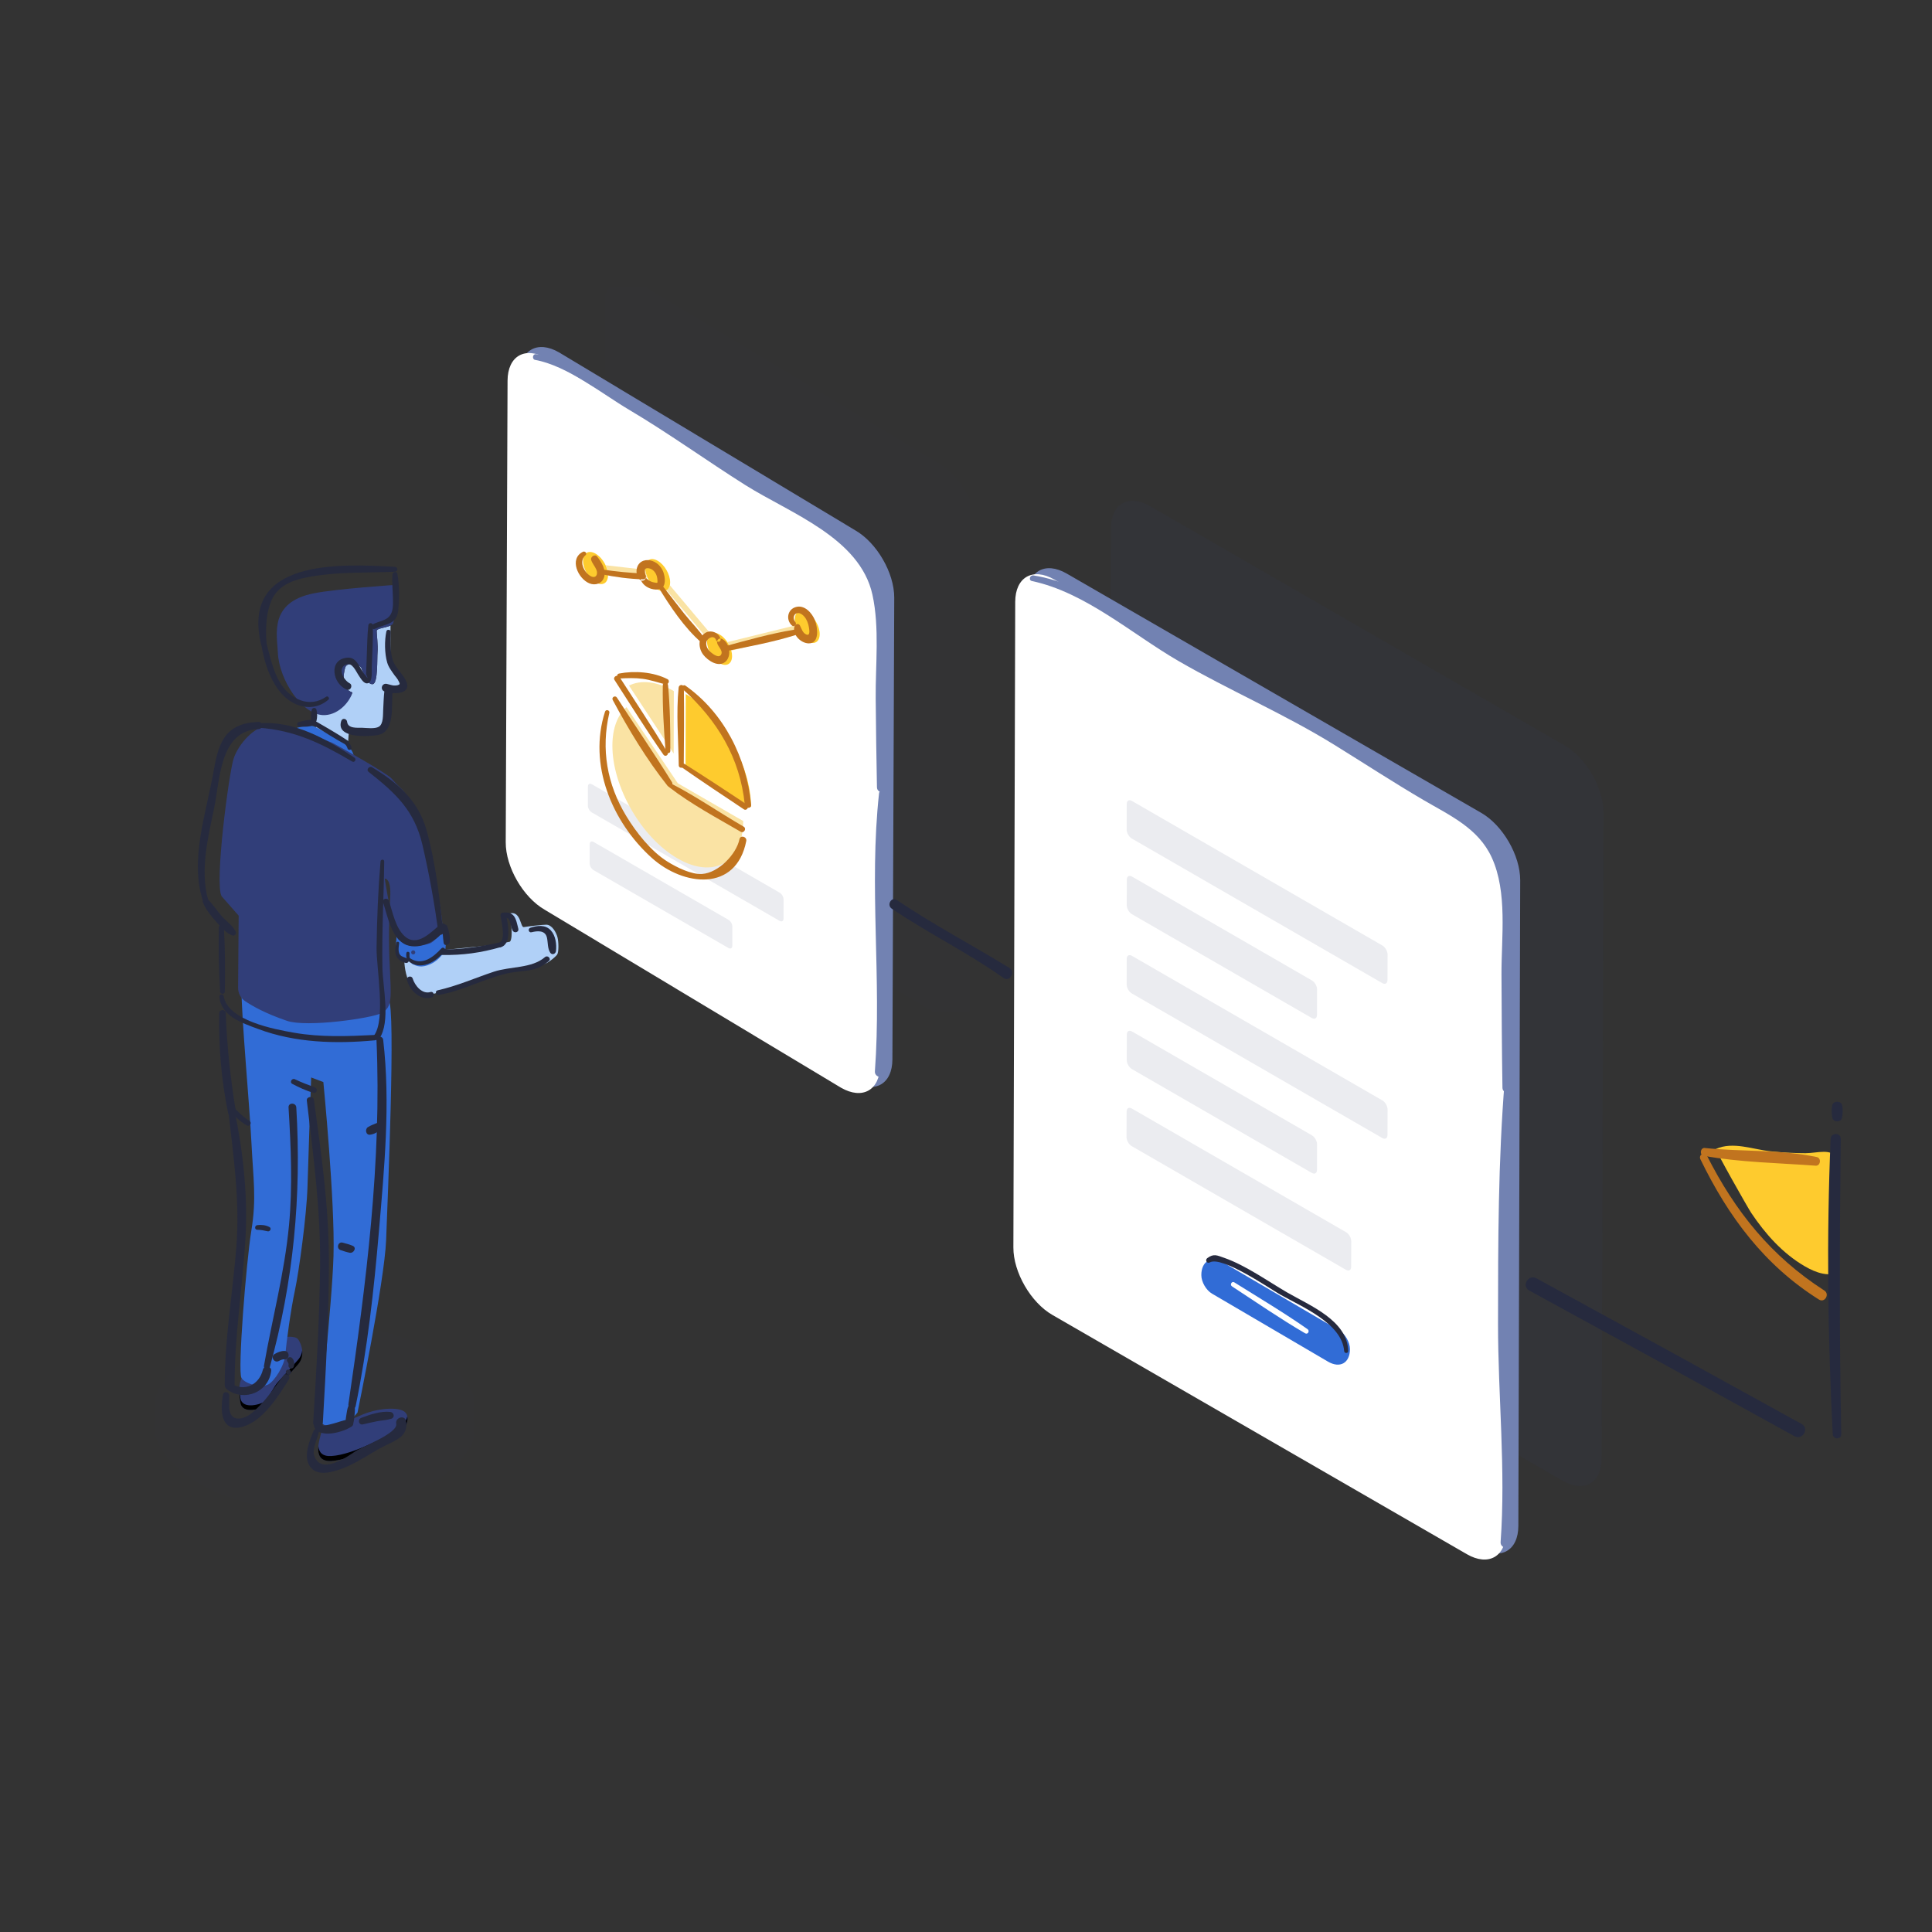 <?xml version="1.0" encoding="UTF-8"?>
<svg width="255px" height="255px" viewBox="0 0 255 255" version="1.1" xmlns="http://www.w3.org/2000/svg" xmlns:xlink="http://www.w3.org/1999/xlink">
    <rect x="0" y="0" width="255" height="255" fill="#333333" stroke="none"/>
    <!-- Generator: Sketch 55.2 (78181) - https://sketchapp.com -->
    <title>Illustration/cycle/5</title>
    <desc>Created with Sketch.</desc>
    <defs>
        <polygon id="path-1" points="0.007 0.158 49.658 0.158 49.658 97.827 0.007 97.827"></polygon>
        <polygon id="path-3" points="0 0.191 43.147 0.191 43.147 25.177 0 25.177"></polygon>
    </defs>
    <g id="Illustration/cycle/5" stroke="none" stroke-width="1" fill="none" fill-rule="evenodd">
        <g id="Group-235" transform="translate(20, 36)">
            <g id="Group-83" transform="translate(0, 0.741)">
                <g id="Group-3" transform="translate(59.373, 0)">
                    <mask id="mask-2" fill="white">
                        <use xlink:href="#path-1"></use>
                    </mask>
                    <g id="Clip-2"></g>
                    <path d="M44.523,24.355 C47.372,25.999 49.668,29.975 49.658,33.248 L49.416,94.175 C49.408,97.44 47.096,98.765 44.248,97.119 L5.143,73.63 C2.298,71.989 -0.002,68.004 0.007,64.737 L0.248,3.81 C0.258,0.537 2.575,-0.776 5.417,0.865 L44.523,24.355 Z" id="Fill-1" fill="#313E79" opacity="0.07" mask="url(#mask-2)"></path>
                </g>
                <path d="M92.893,33.26 C95.737,34.901 98.038,38.88 98.029,42.153 L97.787,103.079 C97.778,106.346 95.46,107.666 92.618,106.024 L53.513,82.534 C50.664,80.89 48.368,76.908 48.378,73.641 L48.619,12.715 C48.628,9.442 50.939,8.126 53.787,9.77 L92.893,33.26 Z" id="Fill-4" fill="#7282B2"></path>
                <path d="M91.266,34.053 C94.115,35.697 96.411,39.673 96.401,42.946 L96.159,103.873 C96.151,107.139 93.84,108.463 90.991,106.817 L51.886,83.328 C49.042,81.687 46.741,77.702 46.75,74.435 L46.991,13.508 C47.001,10.235 49.318,8.922 52.16,10.563 L91.266,34.053 Z" id="Fill-6" fill="#FFFFFF"></path>
                <path d="M220.581,131.361 C219.75,131.196 218.943,130.82 218.204,130.391 C215.282,128.691 213.011,126.132 211.144,123.352 C210.696,122.686 206.329,114.973 206.489,114.901 C208.733,113.894 211.355,114.967 213.67,115.214 C215.21,115.378 216.76,115.461 218.309,115.463 C219.842,115.464 221.826,114.763 222.33,116.144 C222.684,117.11 222.203,119.243 222.199,120.326 C222.194,121.866 222.185,123.399 222.032,124.934 C221.822,127.063 222.006,129.269 222.077,131.402 C221.576,131.483 221.075,131.459 220.581,131.361" id="Fill-8" fill="#FECB2E"></path>
                <path d="M186.514,61.645 C189.363,63.289 191.659,67.265 191.649,70.538 L191.407,155.75 C191.398,159.016 189.087,160.34 186.238,158.695 L131.519,127.108 C128.677,125.466 126.375,121.48 126.384,118.214 L126.626,33.002 C126.634,29.729 128.952,28.416 131.795,30.057 L186.514,61.645 Z" id="Fill-10" fill="#313E79" opacity="0.07"></path>
                <path d="M175.511,70.55 C178.354,72.191 180.656,76.17 180.647,79.443 L180.404,164.655 C180.396,167.922 178.078,169.241 175.236,167.6 L120.516,136.012 C117.668,134.368 115.371,130.385 115.381,127.119 L115.623,41.907 C115.632,38.634 117.943,37.317 120.792,38.962 L175.511,70.55 Z" id="Fill-12" fill="#7282B2"></path>
                <path d="M173.884,71.343 C176.733,72.987 179.029,76.963 179.019,80.236 L178.777,165.448 C178.769,168.714 176.457,170.038 173.609,168.393 L118.889,136.806 C116.046,135.164 113.744,131.178 113.754,127.912 L113.996,42.7 C114.005,39.427 116.321,38.114 119.164,39.755 L173.884,71.343 Z" id="Fill-14" fill="#FFFFFF"></path>
                <path d="M162.455,108.499 C162.833,108.718 163.143,109.254 163.142,109.689 L163.132,113.068 C163.131,113.503 162.819,113.68 162.44,113.462 L129.385,94.38 C129.007,94.162 128.703,93.629 128.704,93.194 L128.714,89.815 C128.715,89.38 129.021,89.199 129.4,89.418 L162.455,108.499 Z" id="Fill-16" fill="#EBECF0"></path>
                <path d="M153.149,113.104 C153.528,113.323 153.838,113.858 153.837,114.294 L153.827,117.672 C153.825,118.108 153.514,118.285 153.135,118.066 L129.403,104.367 C129.024,104.147 128.714,103.612 128.715,103.177 L128.725,99.798 C128.726,99.362 129.037,99.185 129.416,99.404 L153.149,113.104 Z" id="Fill-18" fill="#EBECF0"></path>
                <path d="M162.455,88.055 C162.833,88.273 163.143,88.809 163.142,89.245 L163.132,92.623 C163.131,93.058 162.819,93.236 162.44,93.017 L129.385,73.936 C129.007,73.717 128.703,73.185 128.704,72.749 L128.714,69.371 C128.715,68.935 129.021,68.755 129.4,68.973 L162.455,88.055 Z" id="Fill-20" fill="#EBECF0"></path>
                <path d="M156.76,138.861 C157.543,139.313 158.181,140.423 158.179,141.327 C158.173,143.152 156.876,143.899 155.295,142.986 L139.974,134.007 C139.195,133.556 138.558,132.452 138.561,131.551 L138.561,131.544 C138.566,129.719 139.864,128.973 141.445,129.885 L156.76,138.861 Z" id="Fill-22" fill="#316CD6"></path>
                <path d="M153.149,92.66 C153.528,92.878 153.838,93.413 153.837,93.85 L153.827,97.228 C153.825,97.663 153.514,97.84 153.135,97.622 L129.403,83.922 C129.024,83.703 128.714,83.167 128.715,82.732 L128.725,79.354 C128.726,78.917 129.037,78.74 129.416,78.96 L153.149,92.66 Z" id="Fill-24" fill="#EBECF0"></path>
                <path d="M157.666,125.896 C158.045,126.115 158.349,126.647 158.348,127.082 L158.338,130.461 C158.337,130.897 158.031,131.077 157.651,130.858 L129.371,114.532 C128.991,114.314 128.688,113.781 128.689,113.346 L128.699,109.967 C128.701,109.532 129.005,109.351 129.385,109.57 L157.666,125.896 Z" id="Fill-26" fill="#EBECF0"></path>
                <g id="Group-30" transform="translate(0, 137.619)">
                    <mask id="mask-4" fill="white">
                        <use xlink:href="#path-3"></use>
                    </mask>
                    <g id="Clip-29"></g>
                    <path d="M36.798,3.835 C45.224,8.699 45.269,16.657 36.903,21.518 C28.509,26.395 14.77,26.395 6.343,21.531 C-2.076,16.671 -2.121,8.713 6.25,3.849 C14.638,-1.026 28.379,-1.026 36.798,3.835" id="Fill-28" fill="#313E79" opacity="0.07" mask="url(#mask-4)"></path>
                </g>
                <path d="M33.36,89.302 C33.36,89.302 33.047,94.13 36.222,94.623 C36.96,94.737 46.059,91.558 46.059,91.558 C46.059,91.558 49.547,90.861 49.709,89.386 C49.891,87.731 48.543,87.29 47.319,87.549 C44.376,88.172 42.353,88.234 38.954,88.606 C35.555,88.977 37.841,86.199 37.841,86.199 L33.36,89.302 Z" id="Fill-31" fill="#B0D0F7"></path>
                <path d="M46.362,88.031 C47.044,88.036 47.19,87.73 47.317,87.55 C47.754,86.935 47.402,84.886 47.366,83.797 C48.758,83.546 48.681,85.696 49.133,85.624 C49.96,85.49 51.579,85.316 52.082,85.308 C52.86,85.295 53.41,86.333 53.574,86.934 C53.737,87.534 53.771,88.91 53.54,89.248 C53.311,89.585 51.906,90.802 51.05,90.667 C50.195,90.532 49.788,90.912 49.084,90.919 C48.38,90.927 44.996,91.834 44.996,91.834" id="Fill-33" fill="#B0D0F7"></path>
                <path d="M22.634,151.491 C22.478,152.498 20.766,156.253 23.724,156.09 C26.681,155.927 31.274,153.314 32.44,152.661 C33.608,152.008 34.231,150.376 33.452,149.641 C32.674,148.906 29.717,149.07 27.459,150.131 C25.202,151.192 24.19,150.621 24.19,150.621 L22.946,150.376 L22.634,151.491 Z" id="Fill-35" fill="#313E79"></path>
                <path d="M16.692,140.02 C17.448,139.624 18.959,139.544 19.337,140.02 C19.715,140.496 20.395,142.16 19.337,143.349 C18.279,144.537 17.221,145.726 16.692,146.281 C16.163,146.836 15.443,148.403 14.968,148.825 C14.562,149.185 11.994,150.006 11.736,148.421 C11.478,146.836 11.478,145.407 12.31,144.536" id="Fill-37" fill="#313E79"></path>
                <path d="M19.338,142.736 C18.279,143.926 17.221,145.115 16.693,145.669 C16.164,146.224 15.443,147.791 14.968,148.212 C14.562,148.572 11.994,149.394 11.736,147.809 C11.664,147.365 11.615,146.936 11.597,146.525 C11.57,147.111 11.627,147.75 11.736,148.421 C11.994,150.006 14.562,149.185 14.968,148.825 C15.443,148.403 16.164,146.836 16.693,146.281 C17.221,145.726 18.279,144.537 19.338,143.349 C19.841,142.782 19.949,142.109 19.884,141.506 C19.835,141.929 19.675,142.357 19.338,142.736" id="Fill-39" fill="#000000"></path>
                <path d="M11.868,93.641 C11.868,97.668 12.939,109.096 13.182,113.995 C13.424,118.892 13.873,121.396 13.182,125.641 C12.489,129.886 11.349,144.253 11.868,145.124 C12.386,145.994 14.565,146.43 15.396,145.994 C16.226,145.559 17.576,143.491 17.679,141.967 C17.782,140.444 18.406,135.981 18.924,133.586 C19.443,131.192 20.48,123.634 20.584,119.903 C20.688,116.172 21.07,105.47 21.07,105.47 L22.679,106.078 C22.679,106.078 24.234,121.94 24.018,129.015 C23.802,136.089 22.037,150.349 22.4,151.002 C22.764,151.655 24.84,151.655 25.774,151.002 C26.707,150.349 27.188,149.696 27.188,149.696 C27.188,149.696 30.755,132.389 30.962,126.947 C31.169,121.504 32.252,96.149 31.296,95.275 C30.339,94.402 11.868,93.641 11.868,93.641" id="Fill-41" fill="#316CD6"></path>
                <path d="M31.546,50.865 C31.514,50.599 31.534,47.11 31.543,45.826 C30.89,46.135 29.717,46.18 29.717,46.538 C29.717,46.947 29.912,48.497 29.833,49.314 C29.756,50.13 29.912,53.436 29.211,53.559 C28.51,53.681 27.927,52.171 27.732,51.518 C27.538,50.865 25.786,50.538 25.553,51.396 C25.319,52.253 25.015,54.13 26.509,54.661 C26.214,55.763 24.09,57.284 22.167,57.284 C22.006,57.284 21.851,57.275 21.7,57.259 L21.7,59.886 C21.7,59.886 25.864,62.416 25.864,62.294 C25.864,62.171 26.059,59.643 26.059,59.643 C26.059,59.643 30.207,59.99 30.965,59.231 C31.826,58.368 31.702,55.396 31.662,54.702 C31.624,54.008 31.713,53.763 31.713,53.763 C31.713,53.763 32.804,53.767 32.765,53.522 C32.727,53.277 31.585,51.191 31.546,50.865" id="Fill-43" fill="#B0D0F7"></path>
                <path d="M24.113,61.641 C24.647,61.92 25.758,62.479 26.717,63.222 C26.68,62.613 26.34,62.133 25.863,61.633 C25.422,61.172 22.867,59.864 21.622,59.211 C20.761,58.76 18.99,59.37 17.968,59.712 C20.258,60.343 23.292,61.21 24.113,61.641" id="Fill-45" fill="#316CD6"></path>
                <path d="M22.893,57.646 C19.984,57.799 16.819,53.041 16.673,49.374 C16.58,47.05 15.468,42.755 21.411,41.572 C24.429,40.97 32.099,40.463 32.099,40.463 C32.099,40.463 32.324,45.232 31.779,45.681 C31.234,46.131 29.717,46.131 29.717,46.538 C29.717,46.946 29.912,48.497 29.833,49.314 C29.756,50.131 29.912,53.436 29.211,53.558 C28.51,53.682 27.927,52.171 27.732,51.518 C27.538,50.865 25.786,50.538 25.553,51.395 C25.319,52.252 25.015,54.131 26.51,54.661 C26.214,55.763 24.814,57.544 22.893,57.646" id="Fill-47" fill="#313E79"></path>
                <path d="M32.441,152.008 C31.273,152.661 26.681,155.273 23.724,155.437 C22.526,155.503 22.101,154.924 22.021,154.147 C21.922,155.226 22.207,156.174 23.724,156.09 C26.681,155.926 31.273,153.314 32.441,152.661 C33.362,152.146 33.932,151.025 33.754,150.212 C33.621,150.895 33.132,151.622 32.441,152.008" id="Fill-49" fill="#000000"></path>
                <path d="M11.501,84.114 L11.425,93.606 C11.419,94.317 11.747,94.98 12.313,95.369 C13.255,96.017 15.006,97.021 17.877,97.997 C20.525,98.898 29.072,97.644 30.317,96.991 C31.563,96.338 31.683,95.441 31.503,92.117 C31.322,88.778 31.268,85.833 31.503,81.767 C31.659,79.08 30.786,79.235 30.786,79.235 C30.786,79.235 31.278,82.693 32.237,86.383 C32.767,88.294 32.449,88.182 33.36,89.302 C34.27,90.422 35.72,90.419 36.581,90.139 C37.442,89.856 38.739,88.923 38.523,87.613 C38.56,86.812 38.387,79.497 34.15,69.25 C33.167,67.135 33.195,67.777 31.675,66.008 C31.146,65.392 25.349,62.079 24.104,61.426 C22.858,60.773 17.407,59.004 15.54,59.004 C13.672,59.004 11.452,61.451 10.829,63.41 C10.207,65.369 8.288,79.872 9.249,81.551 L11.501,84.114 Z" id="Fill-51" fill="#313E79"></path>
                <path d="M33.743,87.987 C33.535,88.92 34.04,90.357 34.512,90.55 C34.982,90.744 35.59,91.077 36.848,90.501 C38.107,89.924 38.833,88.723 38.811,88.308 C38.789,87.892 39.415,85.427 38.425,85.537 C38.423,85.787 38.444,85.932 38.406,86.179 C37.999,86.67 37.2,87.626 36.744,87.776 C35.171,88.293 33.743,87.987 33.743,87.987" id="Fill-53" fill="#316CD6"></path>
                <path d="M33.743,87.987 C33.826,88.35 33.864,90.039 33.658,90.078 C33.452,90.118 32.56,89.218 32.43,88.9 C32.155,88.221 32.352,86.816 32.352,86.816 C32.352,86.816 32.408,87.046 32.558,87.219 C32.767,87.462 33.743,87.987 33.743,87.987" id="Fill-55" fill="#316CD6"></path>
                <path d="M34.808,88.96 C34.808,89.109 34.688,89.229 34.538,89.229 C34.39,89.229 34.269,89.109 34.269,88.96 C34.269,88.81 34.39,88.69 34.538,88.69 C34.688,88.69 34.808,88.81 34.808,88.96" id="Fill-57" fill="#313E79"></path>
                <path d="M82.909,81.083 C83.192,81.247 83.424,81.644 83.423,81.97 L83.416,84.51 C83.415,84.836 83.182,84.965 82.898,84.8 L58.107,70.489 C57.822,70.325 57.59,69.928 57.591,69.602 L57.598,67.062 C57.599,66.736 57.833,66.608 58.117,66.772 L82.909,81.083 Z" id="Fill-59" fill="#EBECF0"></path>
                <path d="M76.153,84.665 C76.436,84.829 76.664,85.223 76.663,85.55 L76.657,88.088 C76.656,88.416 76.426,88.546 76.142,88.381 L58.343,78.107 C58.058,77.942 57.826,77.546 57.827,77.219 L57.835,74.68 C57.836,74.353 58.068,74.226 58.353,74.389 L76.153,84.665 Z" id="Fill-61" fill="#EBECF0"></path>
                <path d="M74.979,47.005 C75.368,47.229 75.724,47.589 76.006,48.011 C76.239,48.36 76.42,48.75 76.525,49.139 C76.589,49.381 76.625,49.622 76.624,49.853 C76.621,50.897 75.878,51.316 74.968,50.791 C74.055,50.264 73.321,48.993 73.324,47.949 C73.325,47.809 73.338,47.681 73.363,47.564 C73.429,47.254 73.579,47.027 73.787,46.9 C74.088,46.714 74.51,46.734 74.979,47.005" id="Fill-63" fill="#FECB2E"></path>
                <path d="M85,45.797 C85.101,46.166 85.273,46.535 85.491,46.866 L76.524,49.139 C76.42,48.75 76.239,48.36 76.005,48.011 L85,45.797 Z" id="Fill-65" fill="#FAE3A4"></path>
                <path d="M67.992,41.163 C68.197,41.035 68.344,40.811 68.41,40.506 L73.787,46.9 C73.579,47.028 73.43,47.254 73.363,47.564 L67.992,41.163 Z" id="Fill-67" fill="#FAE3A4"></path>
                <path d="M58.609,36.336 C59.152,36.65 59.633,37.228 59.931,37.866 C60.097,38.218 60.207,38.588 60.242,38.941 C60.25,39.023 60.253,39.104 60.253,39.183 C60.251,40.233 59.512,40.654 58.598,40.127 C57.69,39.602 56.951,38.328 56.954,37.278 C56.956,36.234 57.7,35.811 58.609,36.336" id="Fill-69" fill="#FECB2E"></path>
                <path d="M66.805,37.274 C67.719,37.801 68.452,39.073 68.449,40.122 C68.448,40.262 68.435,40.39 68.41,40.507 C68.344,40.811 68.196,41.035 67.992,41.163 C67.691,41.352 67.266,41.333 66.794,41.06 C66.254,40.748 65.775,40.172 65.476,39.537 C65.311,39.186 65.201,38.816 65.166,38.462 C65.157,38.381 65.153,38.3 65.154,38.22 C65.157,37.171 65.895,36.75 66.805,37.274" id="Fill-71" fill="#FECB2E"></path>
                <path d="M59.931,37.865 L65.165,38.463 C65.2,38.816 65.311,39.186 65.476,39.537 L60.242,38.942 C60.207,38.589 60.098,38.218 59.931,37.865" id="Fill-73" fill="#FAE3A4"></path>
                <path d="M68.939,54.472 L68.916,62.717 L63.021,53.748 C64.572,52.973 66.651,53.152 68.939,54.472" id="Fill-75" fill="#FAE3A4"></path>
                <path d="M62.689,56.595 L69.465,66.644 L78.098,71.627 C78.082,77.106 74.205,79.319 69.437,76.567 C64.668,73.815 60.812,67.137 60.828,61.658 C60.834,59.347 61.53,57.616 62.689,56.595" id="Fill-77" fill="#FAE3A4"></path>
                <path d="M70.513,54.86 C75.282,57.613 79.137,64.286 79.121,69.764 L70.485,64.779 L70.513,54.86 Z" id="Fill-79" fill="#FECB2E"></path>
                <path d="M86.547,44.115 C87.456,44.639 88.195,45.914 88.191,46.958 C88.188,48.007 87.445,48.426 86.536,47.901 C86.14,47.672 85.776,47.301 85.49,46.867 C85.273,46.534 85.103,46.166 84.999,45.797 C84.929,45.545 84.89,45.293 84.891,45.053 C84.895,44.009 85.638,43.591 86.547,44.115" id="Fill-81" fill="#FECB2E"></path>
            </g>
            <g id="Group-234" transform="translate(5.398, 10.635)">
                <path d="M45.224,0.865 C49.463,1.631 54.005,5.302 57.622,7.443 C62.844,10.535 67.828,14.142 72.965,17.381 C78.861,21.097 88.092,24.319 89.751,31.852 C90.711,36.211 90.142,41.129 90.184,45.574 C90.221,49.475 90.269,53.376 90.35,57.278 C90.368,58.119 91.642,58.121 91.657,57.278 C91.737,52.905 91.733,48.533 91.728,44.159 C91.722,39.996 92.137,35.537 91.246,31.441 C89.676,24.234 82.876,21.738 77.157,18.267 C70.719,14.359 64.488,9.868 57.899,6.235 C54.134,4.158 49.741,0.617 45.326,0.11 C44.898,0.06 44.797,0.788 45.224,0.865" id="Fill-84" fill="#7282B2"></path>
                <path d="M90.624,58.09 C89.281,70.364 90.979,82.54 90.078,94.765 C90.013,95.64 91.453,95.846 91.62,94.974 C92.973,87.919 92.027,80.193 91.912,73.041 C91.832,68.048 92,63.082 91.625,58.09 C91.577,57.439 90.694,57.454 90.624,58.09" id="Fill-86" fill="#7282B2"></path>
                <path d="M25.6,36.697 C25.341,37.918 25.356,39.602 25.707,40.813 C25.891,41.449 26.324,41.988 26.699,42.524 C26.8,42.669 27.437,43.373 27.388,43.55 C27.214,44.183 26.09,43.71 25.64,43.628 C24.984,43.509 24.725,44.41 25.363,44.631 C26.608,45.063 29.135,45.012 28.135,43.114 C27.623,42.142 26.701,41.428 26.399,40.352 C26.089,39.248 26.113,37.915 26.173,36.775 C26.189,36.449 25.668,36.374 25.6,36.697" id="Fill-88" fill="#262A3E"></path>
                <path d="M5.7,76.309 C5.351,75.545 4.426,74.923 3.864,74.288 C3.237,73.576 2.729,72.734 2.037,72.085 C1.776,71.84 1.236,72.079 1.385,72.465 C1.743,73.388 2.405,74.195 3.057,74.931 C3.646,75.594 4.432,76.568 5.296,76.835 C5.62,76.935 5.822,76.575 5.7,76.309" id="Fill-90" fill="#262A3E"></path>
                <path d="M2.102,72.216 C0.942,68.281 2.088,63.809 2.882,59.938 C3.634,56.275 3.622,49.766 8.719,49.606 C9.335,49.587 9.337,48.623 8.719,48.647 C4.419,48.815 3.476,51.215 2.818,55.038 C1.885,60.463 -0.448,66.951 1.432,72.401 C1.576,72.819 2.231,72.65 2.102,72.216" id="Fill-92" fill="#262A3E"></path>
                <path d="M15.99,142.212 C15.485,143.47 14.667,145.383 15.39,146.715 C16.288,148.368 18.459,147.688 19.856,147.162 C21.965,146.367 23.849,144.883 25.918,143.933 C27.318,143.289 28.481,142.632 28.195,140.927 C28.054,140.083 26.737,140.433 26.901,141.284 C27.142,142.536 22.335,144.346 21.505,144.915 C20.432,145.651 16.877,148.155 16.053,145.425 C15.812,144.626 16.503,143.219 16.675,142.401 C16.77,141.945 16.159,141.794 15.99,142.212" id="Fill-94" fill="#262A3E"></path>
                <path d="M4.045,137.414 C3.623,139.539 3.75,142.56 6.731,141.646 C9.36,140.839 11.381,137.598 12.744,135.402 C13,134.99 12.37,134.476 12.057,134.872 C10.994,136.215 10.092,137.66 8.882,138.887 C8.174,139.606 7.32,140.487 6.266,140.587 C4.488,140.755 4.897,138.643 4.863,137.524 C4.85,137.075 4.14,136.935 4.045,137.414" id="Fill-96" fill="#262A3E"></path>
                <path d="M12.66,134.823 C13.108,134.823 13.108,134.127 12.66,134.127 C12.212,134.127 12.211,134.823 12.66,134.823" id="Fill-98" fill="#262A3E"></path>
                <path d="M13.378,133.733 C13.509,133.335 13.442,132.904 13.142,132.601 C12.839,132.293 12.277,132.699 12.53,133.074 C12.634,133.227 12.726,133.346 12.686,133.542 C12.596,133.994 13.232,134.174 13.378,133.733" id="Fill-100" fill="#262A3E"></path>
                <path d="M11.401,133.002 C11.653,132.867 11.871,132.761 12.161,132.779 C12.868,132.822 12.878,131.68 12.161,131.671 C11.682,131.667 11.27,131.841 10.859,132.074 C10.256,132.415 10.792,133.328 11.401,133.002" id="Fill-102" fill="#262A3E"></path>
                <path d="M19.64,48.528 C18.88,50.871 23.313,50.598 24.49,50.374 C26.829,49.928 26.207,46.346 26.429,44.598 C26.518,43.903 25.413,43.901 25.333,44.598 C25.24,45.408 25.225,46.223 25.178,47.036 C25.141,47.679 25.227,48.914 24.609,49.281 C24.082,49.595 23.005,49.443 22.427,49.424 C21.769,49.404 20.519,49.565 20.416,48.634 C20.369,48.203 19.785,48.082 19.64,48.528" id="Fill-104" fill="#262A3E"></path>
                <path d="M17.652,45.325 C15.432,46.88 12.906,45.627 11.607,43.533 C10.602,41.911 10.251,39.964 9.742,38.15 C9.619,37.71 9.003,37.902 9.071,38.335 C9.473,40.841 10.414,43.886 12.442,45.56 C14.074,46.906 16.314,47.145 17.95,45.711 C18.157,45.529 17.881,45.164 17.652,45.325" id="Fill-106" fill="#262A3E"></path>
                <path d="M26.732,28.179 C19.391,27.772 6.421,27.137 9.045,38.343 C9.139,38.747 9.821,38.671 9.783,38.243 C9.616,36.341 9.707,33.706 10.77,31.985 C12.027,29.949 14.94,29.523 17.162,29.246 C20.342,28.85 23.539,28.979 26.732,28.825 C27.149,28.805 27.148,28.201 26.732,28.179" id="Fill-108" fill="#262A3E"></path>
                <path d="M24.103,36.358 C25.541,35.681 26.953,35.797 27.155,33.984 C27.326,32.449 27.33,30.621 27.051,29.102 C26.98,28.716 26.427,28.84 26.402,29.19 C26.31,30.442 26.491,31.727 26.472,32.986 C26.459,33.804 26.34,34.629 25.551,35.062 C25.005,35.36 24.334,35.48 23.77,35.788 C23.391,35.994 23.723,36.537 24.103,36.358" id="Fill-110" fill="#262A3E"></path>
                <path d="M23.222,35.888 C23.08,37.155 23.066,38.434 23.019,39.707 C22.998,40.294 22.976,40.881 22.954,41.469 C22.944,41.762 22.933,42.056 22.922,42.349 C23.186,42.936 23.161,42.993 22.848,42.523 C22.074,41.764 21.818,40.064 20.459,40.169 C17.889,40.369 18.481,43.678 20.403,44.387 C20.889,44.567 21.211,43.792 20.755,43.553 C19.976,43.144 19.07,41.601 20.264,41.079 C21.103,40.713 21.592,42.015 21.983,42.571 C22.223,42.913 22.661,43.738 23.205,43.528 C23.815,43.294 23.652,41.87 23.666,41.469 C23.73,39.615 23.873,37.742 23.798,35.888 C23.783,35.511 23.262,35.526 23.222,35.888" id="Fill-112" fill="#262A3E"></path>
                <path d="M15.759,47.027 C15.622,47.492 15.606,48.02 15.704,48.491 C15.776,48.83 16.295,48.816 16.376,48.491 C16.492,48.022 16.489,47.497 16.368,47.027 C16.29,46.719 15.846,46.734 15.759,47.027" id="Fill-114" fill="#262A3E"></path>
                <path d="M8.719,49.414 C13.521,49.753 16.995,51.47 21.082,53.876 C21.412,54.07 21.695,53.574 21.38,53.366 C17.621,50.87 13.389,48.433 8.719,48.838 C8.35,48.87 8.346,49.388 8.719,49.414" id="Fill-116" fill="#262A3E"></path>
                <path d="M14.121,49.277 C14.711,49.296 15.464,49.324 16.003,49.059 C16.266,48.93 16.202,48.492 15.92,48.43 C15.339,48.301 14.602,48.512 14.038,48.67 C13.698,48.764 13.773,49.266 14.121,49.277" id="Fill-118" fill="#262A3E"></path>
                <path d="M15.901,49.035 C17.32,49.912 18.725,50.833 20.193,51.625 C20.53,51.807 20.805,51.326 20.492,51.115 C19.106,50.183 17.64,49.366 16.202,48.519 C15.87,48.322 15.575,48.832 15.901,49.035" id="Fill-120" fill="#262A3E"></path>
                <path d="M20.163,51.603 C20.311,51.769 20.406,51.939 20.474,52.151 C20.58,52.488 21.12,52.337 21.003,52.006 C20.896,51.709 20.748,51.462 20.53,51.235 C20.297,50.992 19.941,51.354 20.163,51.603" id="Fill-122" fill="#262A3E"></path>
                <path d="M3.489,75.758 C3.423,78.577 3.49,81.422 3.652,84.237 C3.674,84.636 4.267,84.642 4.277,84.237 C4.342,81.419 4.312,78.573 4.149,75.758 C4.125,75.336 3.499,75.33 3.489,75.758" id="Fill-124" fill="#262A3E"></path>
                <path d="M3.564,84.894 C3.732,87.482 6.55,88.383 8.685,89.181 C13.563,91.006 18.91,91.158 24.04,90.678 C24.487,90.637 24.502,89.946 24.04,89.968 C20.487,90.143 16.949,90.287 13.424,89.673 C10.845,89.223 4.631,88.087 4.116,84.819 C4.068,84.508 3.544,84.579 3.564,84.894" id="Fill-126" fill="#262A3E"></path>
                <path d="M24.827,67.065 C24.507,70.853 24.355,74.668 24.304,78.47 C24.27,81.066 25.558,87.914 23.964,90.045 C23.654,90.46 24.371,90.895 24.667,90.456 C26.189,88.204 25.127,83.686 25.078,81.102 C24.989,76.417 25.258,71.746 25.312,67.065 C25.316,66.748 24.853,66.758 24.827,67.065" id="Fill-128" fill="#262A3E"></path>
                <path d="M13.179,96.422 C14.067,96.89 14.998,97.331 15.969,97.598 C16.434,97.727 16.601,97.051 16.164,96.887 C15.274,96.551 14.39,96.236 13.535,95.815 C13.132,95.617 12.776,96.209 13.179,96.422" id="Fill-130" fill="#262A3E"></path>
                <path d="M3.536,87.098 C3.447,91.506 3.813,95.919 4.706,100.239 C4.844,100.905 5.819,100.614 5.713,99.962 C5.013,95.683 4.551,91.432 4.4,87.098 C4.381,86.543 3.547,86.541 3.536,87.098" id="Fill-132" fill="#262A3E"></path>
                <path d="M4.733,99.975 C5.421,106.033 6.289,111.916 5.793,118.028 C5.299,124.112 4.266,130.047 4.262,136.175 C4.261,137.016 5.57,137.018 5.569,136.175 C5.558,129.785 6.569,123.558 6.979,117.2 C7.351,111.403 6.724,105.542 5.541,99.865 C5.448,99.419 4.68,99.511 4.733,99.975" id="Fill-134" fill="#262A3E"></path>
                <path d="M4.915,99.771 C5.486,100.661 6.273,101.383 7.187,101.908 C7.571,102.128 7.901,101.554 7.532,101.32 C6.709,100.796 6.013,100.151 5.384,99.409 C5.165,99.15 4.733,99.487 4.915,99.771" id="Fill-136" fill="#262A3E"></path>
                <path d="M8.573,115.683 C9.037,115.684 9.476,115.777 9.926,115.881 C10.253,115.958 10.489,115.482 10.165,115.316 C9.66,115.061 9.132,114.997 8.573,115.065 C8.189,115.111 8.163,115.682 8.573,115.683" id="Fill-138" fill="#262A3E"></path>
                <path d="M4.634,136.802 C6.914,138.411 10.074,137.087 10.399,134.294 C10.473,133.664 9.449,133.543 9.302,134.146 C8.828,136.103 6.902,137.12 5.113,135.982 C4.591,135.65 4.142,136.455 4.634,136.802" id="Fill-140" fill="#262A3E"></path>
                <path d="M10.205,133.839 C13.348,122.486 14.408,111.253 13.709,99.527 C13.67,98.872 12.646,98.869 12.686,99.527 C12.999,104.72 13.236,109.922 12.745,115.113 C12.151,121.383 10.523,127.444 9.442,133.629 C9.356,134.122 10.066,134.338 10.205,133.839" id="Fill-142" fill="#262A3E"></path>
                <path d="M15.096,98.615 C15.971,105.96 16.938,113.193 16.849,120.608 C16.769,127.445 16.363,134.272 15.941,141.096 C15.891,141.915 17.171,141.914 17.217,141.096 C17.621,133.996 18.019,126.902 18.011,119.788 C18.002,112.598 17.013,105.594 16.028,98.49 C15.955,97.966 15.033,98.084 15.096,98.615" id="Fill-144" fill="#262A3E"></path>
                <path d="M24.292,90.605 C25,106.658 22.92,122.843 20.591,138.685 C20.5,139.299 21.416,139.584 21.546,138.948 C23.098,131.386 23.956,123.629 24.61,115.944 C25.323,107.577 26.158,98.975 25.177,90.605 C25.113,90.055 24.266,90.023 24.292,90.605" id="Fill-146" fill="#262A3E"></path>
                <path d="M19.567,118.366 C19.966,118.497 20.359,118.641 20.773,118.713 C21.282,118.802 21.722,118.04 21.159,117.798 C20.729,117.614 20.29,117.501 19.839,117.38 C19.2,117.209 18.945,118.162 19.567,118.366" id="Fill-148" fill="#262A3E"></path>
                <path d="M24.314,101.602 C23.93,101.753 23.516,101.916 23.164,102.131 C22.746,102.385 22.875,103.199 23.435,103.133 C23.952,103.071 24.448,102.821 24.791,102.421 C25.075,102.09 24.814,101.405 24.314,101.602" id="Fill-150" fill="#262A3E"></path>
                <path d="M20.767,138.668 C20.48,139.002 20.439,139.411 20.363,139.834 C20.281,140.29 20.205,140.753 20.219,141.216 C20.236,141.777 21.042,141.901 21.202,141.349 C21.333,140.905 21.377,140.438 21.412,139.977 C21.444,139.547 21.507,139.135 21.313,138.738 C21.219,138.546 20.906,138.505 20.767,138.668" id="Fill-152" fill="#262A3E"></path>
                <path d="M16.121,141.828 C16.988,143.241 19.928,142.372 20.98,141.663 C21.493,141.317 21.15,140.642 20.583,140.718 C19.866,140.815 19.181,141.119 18.477,141.288 C18.036,141.394 17.165,141.687 16.766,141.33 C16.431,141.03 15.866,141.412 16.121,141.828" id="Fill-154" fill="#262A3E"></path>
                <path d="M22.513,141.363 C23.131,141.217 23.751,141.072 24.374,140.951 C24.992,140.833 25.643,140.816 26.242,140.623 C26.76,140.456 26.62,139.781 26.12,139.723 C24.896,139.579 23.403,140.071 22.278,140.51 C21.757,140.713 21.948,141.498 22.513,141.363" id="Fill-156" fill="#262A3E"></path>
                <path d="M25.162,72.467 C25.752,74.214 26.255,77.327 28.266,78.094 C30.027,78.765 32.605,77.506 33.376,75.847 C33.573,75.425 33.102,75.059 32.742,75.357 C31.491,76.391 29.649,78.454 27.986,76.908 C26.775,75.783 26.441,73.757 25.929,72.255 C25.764,71.775 24.998,71.98 25.162,72.467" id="Fill-158" fill="#262A3E"></path>
                <path d="M32.528,84.686 C35.591,84.158 38.352,82.608 41.357,81.884 C43.693,81.322 45.174,81.829 47.047,80.203 C47.399,79.896 46.885,79.387 46.534,79.691 C44.778,81.211 41.958,80.891 39.771,81.621 C37.297,82.446 34.916,83.51 32.36,84.076 C31.958,84.165 32.134,84.754 32.528,84.686" id="Fill-160" fill="#262A3E"></path>
                <path d="M44.76,76.41 C45.569,76.209 46.576,76.13 46.794,77.132 C46.936,77.786 46.856,78.516 47.223,79.102 C47.453,79.469 47.937,79.283 47.983,78.896 C48.089,77.997 47.938,76.857 47.309,76.171 C46.584,75.382 45.523,75.51 44.597,75.821 C44.227,75.945 44.375,76.506 44.76,76.41" id="Fill-162" fill="#262A3E"></path>
                <path d="M33.101,76.428 C32.636,71.925 32.113,67.309 30.9,62.935 C29.824,59.062 27.084,56.657 23.701,54.634 C23.343,54.42 22.895,54.958 23.242,55.231 C26.832,58.069 29.293,60.32 30.362,64.894 C31.262,68.744 31.942,72.598 32.481,76.512 C32.528,76.861 33.138,76.783 33.101,76.428" id="Fill-164" fill="#262A3E"></path>
                <path d="M40.505,77.775 C37.937,78.298 35.581,78.715 32.951,78.665 C32.472,78.656 32.472,79.4 32.951,79.409 C35.649,79.458 38.072,79.124 40.672,78.378 C41.061,78.266 40.898,77.695 40.505,77.775" id="Fill-166" fill="#262A3E"></path>
                <path d="M31.414,84.301 C30.313,84.628 29.369,83.461 29.073,82.529 C28.922,82.053 28.192,82.248 28.321,82.736 C28.678,84.095 30.104,85.51 31.608,85.005 C32.05,84.858 31.868,84.166 31.414,84.301" id="Fill-168" fill="#262A3E"></path>
                <path d="M40.673,78.385 C42.213,78.012 41.628,75.124 41.379,74.077 C41.269,73.612 40.581,73.813 40.668,74.274 C40.785,74.899 41.391,77.52 40.503,77.768 C40.106,77.88 40.273,78.482 40.673,78.385" id="Fill-170" fill="#262A3E"></path>
                <path d="M41.024,74.517 C41.386,74.475 41.717,74.482 41.85,74.864 C41.996,75.286 42.064,75.725 42.236,76.139 C42.427,76.602 43.143,76.441 43.008,75.926 C42.868,75.394 42.75,74.63 42.374,74.204 C42.008,73.789 41.445,73.758 40.933,73.848 C40.559,73.913 40.641,74.561 41.024,74.517" id="Fill-172" fill="#262A3E"></path>
                <path d="M110.808,30.057 C117.831,31.536 124.021,37.056 130.106,40.584 C136.864,44.501 144.099,47.58 150.735,51.685 C154.654,54.11 158.516,56.635 162.494,58.964 C165.978,61.005 169.717,62.669 171.495,66.547 C173.597,71.131 172.76,77.054 172.78,81.984 C172.8,86.968 172.828,91.952 172.907,96.936 C172.921,97.777 174.202,97.779 174.214,96.936 C174.297,91.398 174.319,85.861 174.331,80.322 C174.342,75.655 174.92,70.371 172.996,65.973 C171.911,63.493 170.025,61.715 167.79,60.263 C163.84,57.696 159.645,55.451 155.638,52.967 C148.013,48.238 139.918,44.568 132.076,40.232 C125.485,36.587 118.645,30.519 111.013,29.315 C110.533,29.24 110.315,29.954 110.808,30.057" id="Fill-174" fill="#7282B2"></path>
                <path d="M173.21,95.937 C172.339,106.61 172.329,117.369 172.323,128.071 C172.319,137.642 173.358,147.353 172.664,156.898 C172.6,157.773 174.039,157.978 174.207,157.107 C174.92,153.405 174.61,149.527 174.569,145.777 C174.506,140.145 174.569,134.51 174.54,128.878 C174.484,117.907 174.748,106.898 174.211,95.937 C174.18,95.288 173.263,95.299 173.21,95.937" id="Fill-176" fill="#7282B2"></path>
                <path d="M152.541,131.686 C152.48,127.662 147.466,125.676 144.508,123.961 C141.907,122.451 139.029,120.382 136.202,119.391 C135.231,119.051 134.795,118.792 133.945,119.426 C133.617,119.671 133.9,120.204 134.275,119.99 C135.874,119.078 142.19,123.445 143.568,124.228 C146.366,125.814 151.734,128.014 152.014,131.686 C152.039,132.02 152.547,132.03 152.541,131.686" id="Fill-178" fill="#262A3E"></path>
                <path d="M137.211,123.151 C140.405,125.237 143.565,127.423 146.862,129.343 C147.219,129.552 147.51,129.029 147.182,128.798 C144.057,126.608 140.751,124.65 137.52,122.623 C137.185,122.412 136.884,122.937 137.211,123.151" id="Fill-180" fill="#FFFFFF"></path>
                <path d="M32.952,75.832 C33.048,76.489 33.063,77.152 33.158,77.807 C33.229,78.3 33.911,78.113 33.959,77.699 C34.034,77.032 33.867,76.268 33.649,75.64 C33.495,75.19 32.885,75.378 32.952,75.832" id="Fill-182" fill="#262A3E"></path>
                <path d="M28.693,79.852 C28.635,79.628 28.639,79.421 28.652,79.193 C28.665,78.96 28.288,78.906 28.242,79.138 C28.186,79.425 28.216,79.681 28.306,79.958 C28.386,80.202 28.757,80.104 28.693,79.852" id="Fill-184" fill="#262A3E"></path>
                <path d="M28.423,80.145 C30.07,81.594 32.207,80.333 33.314,78.858 C33.502,78.606 33.09,78.295 32.88,78.524 C31.788,79.704 30.294,80.914 28.679,79.814 C28.482,79.68 28.243,79.987 28.423,80.145" id="Fill-186" fill="#262A3E"></path>
                <path d="M26.92,77.799 C26.799,78.424 26.622,79.177 27.017,79.743 C27.276,80.113 27.732,80.395 28.183,80.463 C28.443,80.501 28.698,80.197 28.465,79.98 C28.226,79.757 27.867,79.727 27.595,79.554 C27.051,79.21 27.224,78.398 27.288,77.849 C27.313,77.64 26.96,77.592 26.92,77.799" id="Fill-188" fill="#262A3E"></path>
                <path d="M176.433,123.694 C188.127,130.074 199.804,136.485 211.461,142.931 C212.514,143.514 213.458,141.9 212.404,141.317 C200.747,134.871 189.071,128.459 177.377,122.08 C176.321,121.503 175.376,123.117 176.433,123.694" id="Fill-190" fill="#262A3E"></path>
                <path d="M92.297,73.292 C97.09,76.539 102.347,79.103 107.068,82.454 C107.864,83.019 108.689,81.655 107.841,81.131 C102.919,78.096 97.753,75.396 92.964,72.152 C92.259,71.673 91.597,72.817 92.297,73.292" id="Fill-192" fill="#262A3E"></path>
                <path d="M199.031,106.363 C202.709,113.946 207.474,120.361 214.686,124.893 C215.447,125.371 216.136,124.177 215.387,123.696 C208.35,119.161 203.64,113.288 199.88,105.866 C199.593,105.299 198.756,105.797 199.031,106.363" id="Fill-194" fill="#C1741F"></path>
                <path d="M199.468,105.918 C204.295,106.789 209.353,106.857 214.242,107.222 C214.892,107.27 215.037,106.217 214.397,106.082 C209.587,105.065 204.492,105.396 199.608,104.885 C199.023,104.823 198.885,105.813 199.468,105.918" id="Fill-196" fill="#C1741F"></path>
                <path d="M217.624,142.664 C217.36,129.661 217.41,116.685 217.558,103.683 C217.568,102.82 216.258,102.827 216.222,103.683 C215.674,116.653 215.84,129.701 216.5,142.664 C216.537,143.382 217.64,143.392 217.624,142.664" id="Fill-198" fill="#262A3E"></path>
                <path d="M217.729,100.886 C217.822,100.361 217.849,99.795 217.743,99.27 C217.612,98.619 216.559,98.619 216.428,99.27 C216.323,99.795 216.348,100.361 216.442,100.886 C216.555,101.523 217.616,101.524 217.729,100.886" id="Fill-200" fill="#262A3E"></path>
                <path d="M64.85,54.38 C64.879,50.961 64.913,47.525 64.864,44.108 C64.858,43.656 64.22,43.675 64.175,44.108 C63.831,47.502 64.144,50.976 64.19,54.38 C64.195,54.804 64.846,54.805 64.85,54.38" id="Fill-202" fill="#C1741F"></path>
                <path d="M64.659,54.697 C67.343,56.559 70.057,58.378 72.779,60.182 C73.184,60.45 73.561,59.8 73.159,59.533 C70.439,57.73 67.712,55.939 64.953,54.194 C64.633,53.99 64.354,54.486 64.659,54.697" id="Fill-204" fill="#C1741F"></path>
                <path d="M64.705,44.317 C69.265,48.433 72.287,53.385 72.905,59.587 C72.958,60.118 73.795,60.123 73.741,59.587 C73.13,53.415 70.204,47.486 65.062,43.854 C64.789,43.66 64.458,44.093 64.705,44.317" id="Fill-206" fill="#C1741F"></path>
                <path d="M63.077,52.474 C63.084,49.6 63.042,46.665 62.778,43.802 C62.738,43.364 62.089,43.347 62.083,43.802 C62.036,46.677 62.219,49.608 62.445,52.474 C62.476,52.874 63.076,52.887 63.077,52.474" id="Fill-208" fill="#C1741F"></path>
                <path d="M62.698,52.679 C60.695,49.305 58.496,46.036 56.378,42.735 C56.113,42.32 55.447,42.706 55.716,43.121 C57.852,46.414 59.926,49.767 62.175,52.983 C62.394,53.297 62.899,53.019 62.698,52.679" id="Fill-210" fill="#C1741F"></path>
                <path d="M56.384,42.916 C57.414,42.866 58.41,42.824 59.438,42.962 C60.468,43.1 61.404,43.437 62.406,43.689 C62.806,43.79 63.087,43.202 62.695,43.002 C60.824,42.046 58.338,41.874 56.296,42.267 C55.931,42.338 56.013,42.934 56.384,42.916" id="Fill-212" fill="#C1741F"></path>
                <path d="M55.477,45.761 C57.567,49.657 59.954,53.61 62.705,57.078 C62.975,57.417 63.525,56.979 63.301,56.617 C60.968,52.847 58.429,49.172 56.029,45.439 C55.806,45.093 55.282,45.397 55.477,45.761" id="Fill-214" fill="#C1741F"></path>
                <path d="M62.906,57.249 C65.816,59.508 69.18,61.293 72.359,63.144 C72.793,63.396 73.188,62.721 72.752,62.47 C69.573,60.634 66.504,58.493 63.242,56.813 C62.98,56.678 62.644,57.046 62.906,57.249" id="Fill-216" fill="#C1741F"></path>
                <path d="M54.456,47.302 C52.216,54.255 55.354,61.85 60.633,66.599 C64.802,70.35 71.766,71.144 73.099,64.373 C73.214,63.791 72.325,63.54 72.204,64.126 C71.79,66.14 69.397,68.585 67.259,68.718 C65.851,68.806 63.936,67.853 62.736,67.11 C60.536,65.745 58.578,63.24 57.27,61.089 C54.716,56.891 53.911,52.245 55.026,47.46 C55.112,47.088 54.572,46.941 54.456,47.302" id="Fill-218" fill="#C1741F"></path>
                <path d="M51.543,26.192 C49.678,27.116 50.9,29.75 52.394,30.362 C53.175,30.681 54.074,30.402 54.335,29.546 C54.633,28.572 53.993,27.562 53.419,26.824 C53.127,26.449 52.489,26.858 52.632,27.283 C52.786,27.744 53.111,28.092 53.305,28.532 C53.596,29.189 53.22,29.821 52.491,29.366 C51.639,28.835 50.977,27.412 51.888,26.639 C52.147,26.419 51.817,26.056 51.543,26.192" id="Fill-220" fill="#C1741F"></path>
                <path d="M59.101,29.578 C59.192,30.255 59.735,30.772 60.356,31.011 C60.898,31.219 61.819,31.338 62.172,30.744 C62.45,30.278 62.357,29.507 62.204,29.012 C62.068,28.572 61.819,28.163 61.472,27.856 C60.895,27.347 59.978,27.074 59.274,27.498 C58.464,27.987 58.407,29.261 59.075,29.888 C59.348,30.145 59.826,29.967 59.825,29.578 C59.824,29.278 59.706,28.992 59.714,28.698 C59.718,28.558 59.772,28.463 59.806,28.435 C59.868,28.381 59.994,28.35 60.13,28.357 C60.269,28.365 60.473,28.427 60.631,28.521 C61.058,28.774 61.295,29.242 61.354,29.725 C61.364,29.815 61.418,30.22 61.351,30.276 C61.288,30.328 60.811,30.219 60.724,30.193 C60.234,30.052 59.937,29.715 59.587,29.376 C59.427,29.222 59.067,29.319 59.101,29.578" id="Fill-222" fill="#C1741F"></path>
                <path d="M69.705,37.694 C69.475,36.846 68.411,36.439 67.664,36.916 C66.677,37.547 66.784,38.962 67.427,39.785 C68.04,40.573 69.453,41.516 70.373,40.685 C71.206,39.933 70.914,38.16 69.898,37.696 C69.527,37.528 69.197,37.803 69.252,38.193 C69.321,38.677 70.031,39.191 69.805,39.714 C69.542,40.322 68.725,39.722 68.4,39.436 C68.027,39.108 67.722,38.616 67.843,38.097 C67.973,37.538 68.872,37.133 69.115,37.856 C69.239,38.226 69.808,38.077 69.705,37.694" id="Fill-224" fill="#C1741F"></path>
                <path d="M79.572,35.458 C79.193,35.027 79.326,34.296 79.968,34.286 C80.268,34.281 80.565,34.528 80.752,34.739 C81.089,35.12 81.287,35.659 81.367,36.152 C81.434,36.571 81.577,37.423 80.923,37.06 C80.508,36.831 80.388,36.302 80.178,35.915 C80.01,35.607 79.581,35.711 79.478,36.006 C79.1,37.085 80.299,38.28 81.354,38.283 C82.813,38.288 82.512,36.146 82.171,35.256 C81.802,34.295 80.808,33.157 79.649,33.485 C78.526,33.801 78.307,35.16 79.114,35.915 C79.421,36.202 79.846,35.769 79.572,35.458" id="Fill-226" fill="#C1741F"></path>
                <path d="M61.475,30.825 C63.005,33.343 64.94,36.258 67.191,38.182 C67.458,38.41 67.932,38.114 67.71,37.782 C66.891,36.559 65.82,35.493 64.899,34.344 C63.883,33.075 62.91,31.771 61.906,30.493 C61.711,30.246 61.315,30.563 61.475,30.825" id="Fill-228" fill="#C1741F"></path>
                <path d="M53.961,29.144 C55.779,29.534 57.618,29.772 59.478,29.832 C59.976,29.847 59.974,29.082 59.478,29.058 C57.683,28.973 55.906,28.809 54.129,28.534 C53.736,28.473 53.555,29.057 53.961,29.144" id="Fill-230" fill="#C1741F"></path>
                <path d="M70.286,39.34 C73.381,38.718 76.581,38.128 79.596,37.188 C80.053,37.045 79.858,36.409 79.401,36.484 C76.285,36.988 73.159,37.885 70.113,38.71 C69.703,38.821 69.877,39.422 70.286,39.34" id="Fill-232" fill="#C1741F"></path>
            </g>
        </g>
    </g>
</svg>